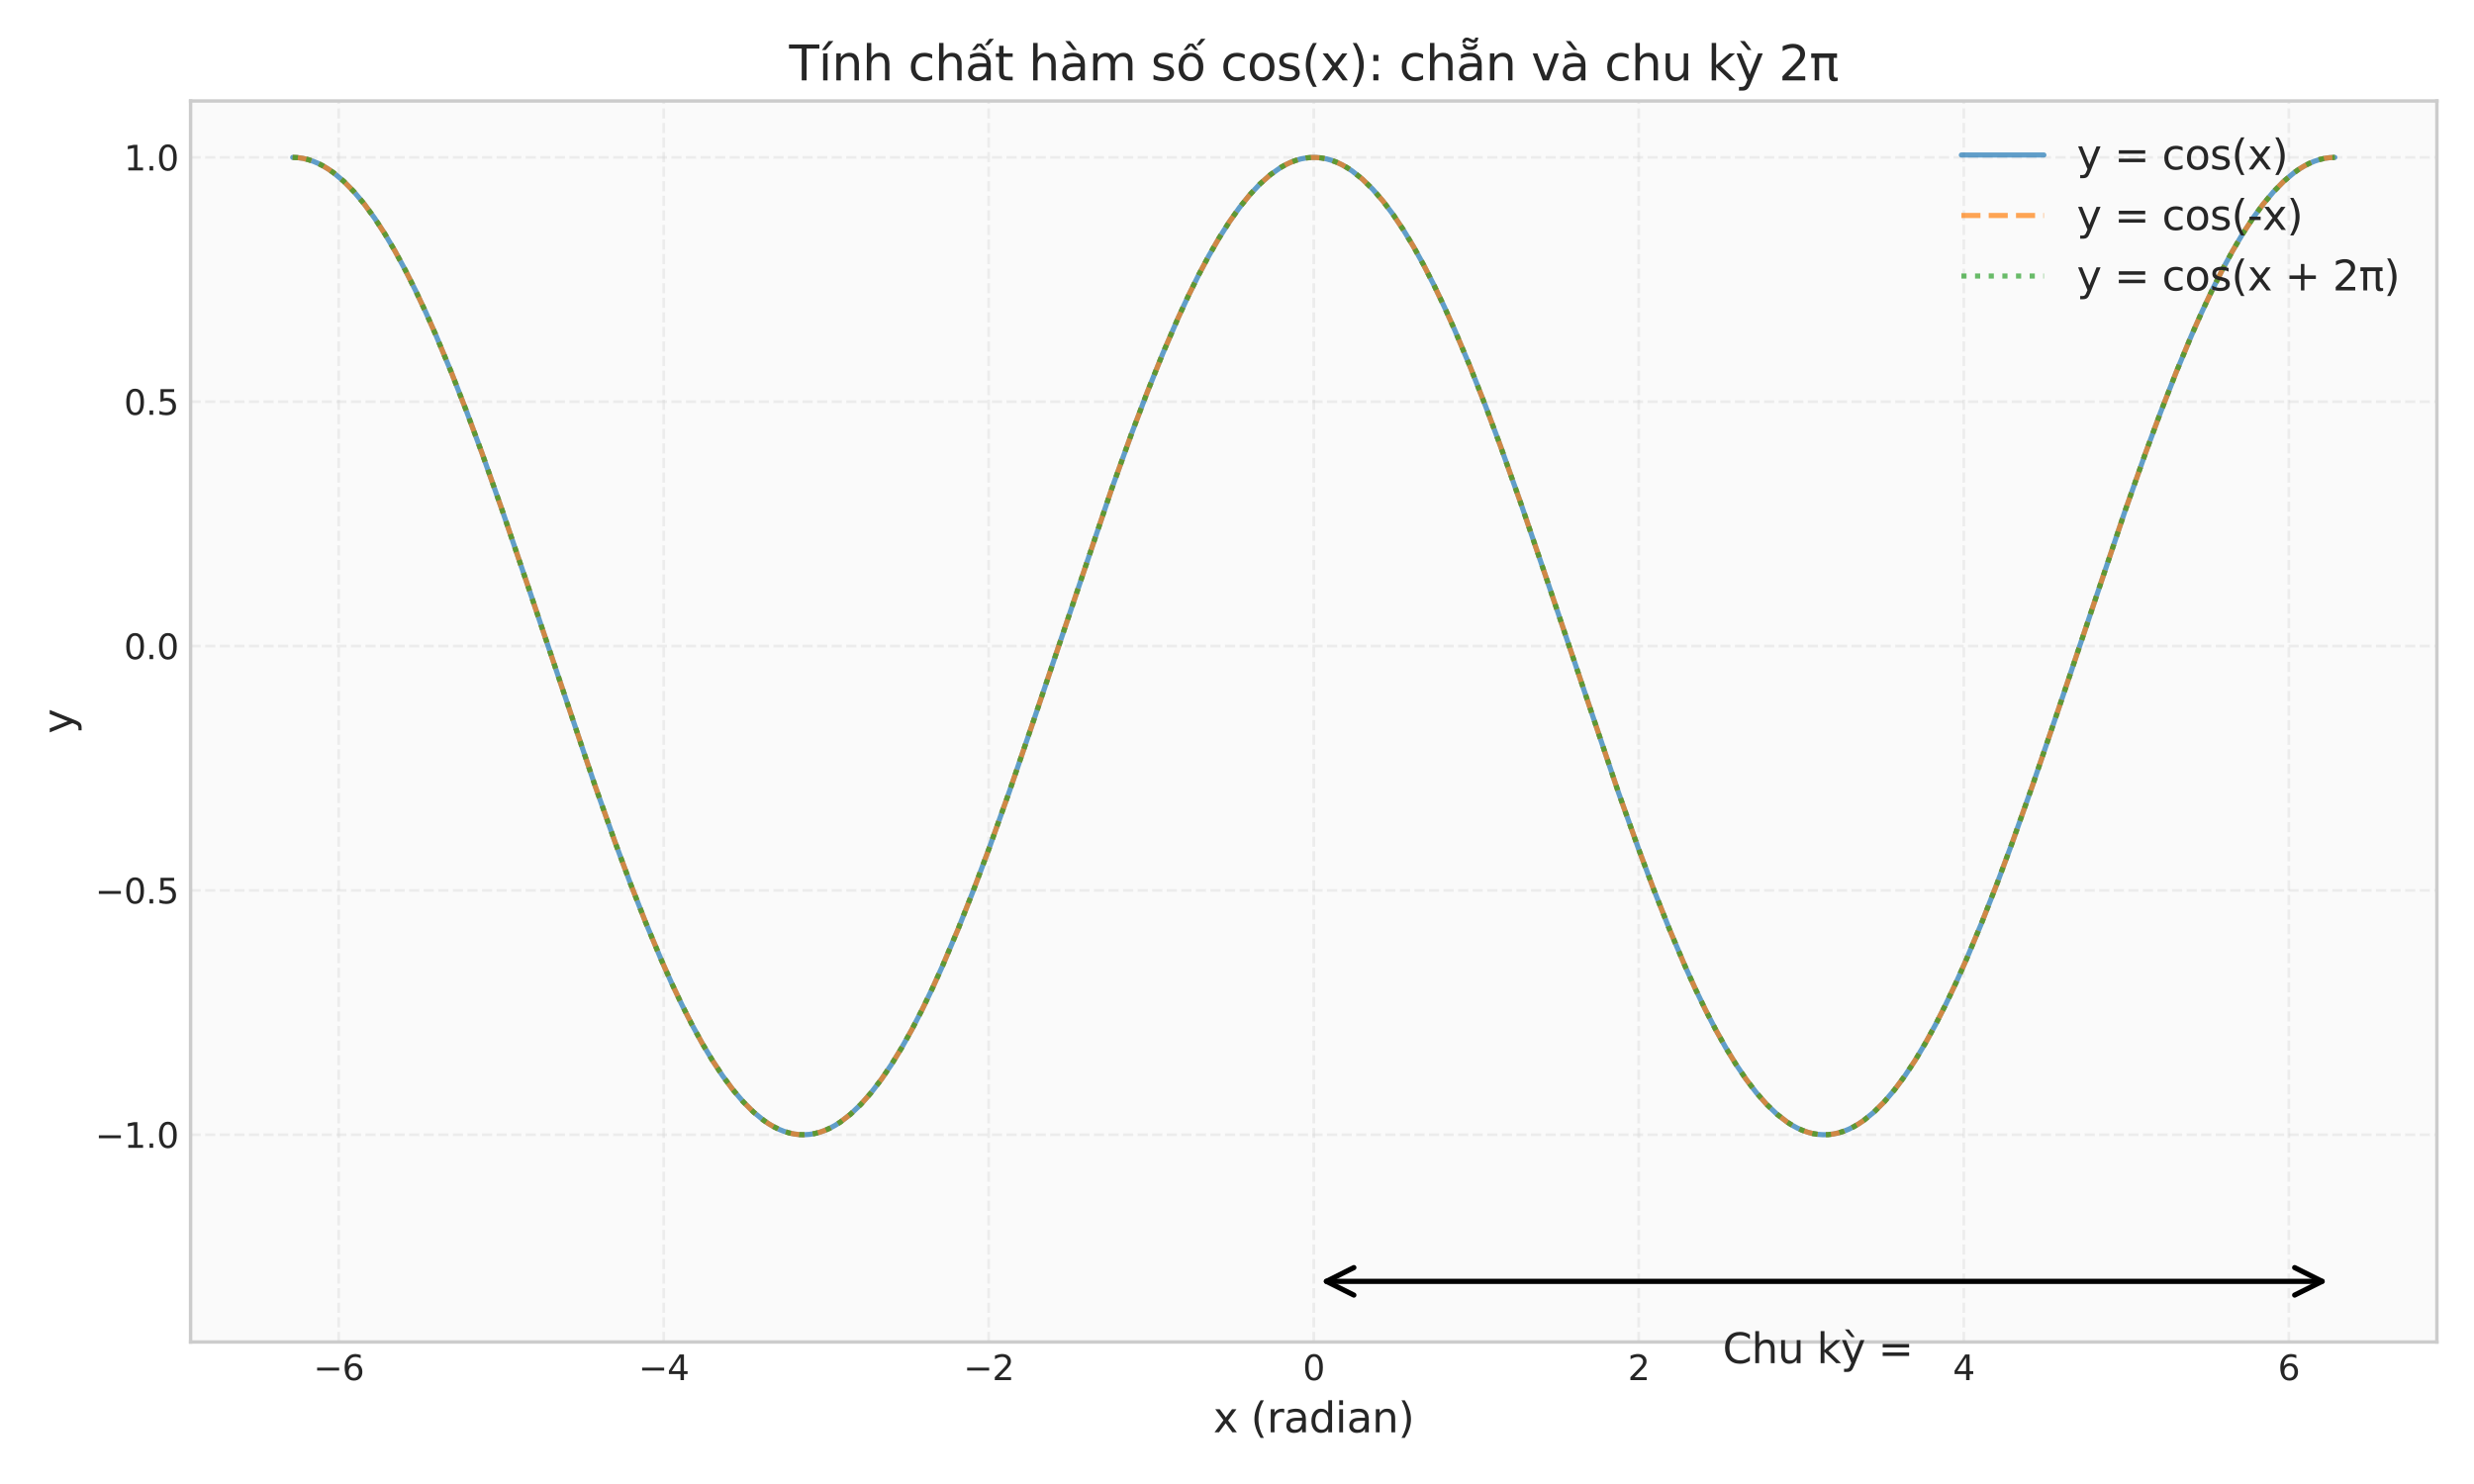 <?xml version="1.0" encoding="utf-8" standalone="no"?>
<!DOCTYPE svg PUBLIC "-//W3C//DTD SVG 1.1//EN"
  "http://www.w3.org/Graphics/SVG/1.1/DTD/svg11.dtd">
<svg xmlns:xlink="http://www.w3.org/1999/xlink" width="720pt" height="432pt" viewBox="0 0 720 432" xmlns="http://www.w3.org/2000/svg" version="1.1">
 <defs>
  <style type="text/css">*{stroke-linejoin: round; stroke-linecap: butt}</style>
 </defs>
 <g id="figure_1">
  <g id="patch_1">
   <path d="M 0 432 
L 720 432 
L 720 0 
L 0 0 
z
" style="fill: #ffffff"/>
  </g>
  <g id="axes_1">
   <g id="patch_2">
    <path d="M 55.47 390.66 
L 709.2 390.66 
L 709.2 29.4 
L 55.47 29.4 
z
" style="fill: #fafafa"/>
   </g>
   <g id="matplotlib.axis_1">
    <g id="xtick_1">
     <g id="line2d_1">
      <path d="M 98.578 390.66 
L 98.578 29.4 
" clip-path="url(#pd3d3c8c5eb)" style="fill: none; stroke-dasharray: 2.96,1.28; stroke-dashoffset: 0; stroke: #cccccc; stroke-opacity: 0.3; stroke-width: 0.8"/>
     </g>
     <g id="line2d_2"/>
     <g id="text_1">
      <!-- −6 -->
      <g style="fill: #262626" transform="translate(91.207 401.758) scale(0.1 -0.1)">
       <defs>
        <path id="DejaVuSans-2212" d="M 678 2272 
L 4684 2272 
L 4684 1741 
L 678 1741 
L 678 2272 
z
" transform="scale(0.016)"/>
        <path id="DejaVuSans-36" d="M 2113 2584 
Q 1688 2584 1439 2293 
Q 1191 2003 1191 1497 
Q 1191 994 1439 701 
Q 1688 409 2113 409 
Q 2538 409 2786 701 
Q 3034 994 3034 1497 
Q 3034 2003 2786 2293 
Q 2538 2584 2113 2584 
z
M 3366 4563 
L 3366 3988 
Q 3128 4100 2886 4159 
Q 2644 4219 2406 4219 
Q 1781 4219 1451 3797 
Q 1122 3375 1075 2522 
Q 1259 2794 1537 2939 
Q 1816 3084 2150 3084 
Q 2853 3084 3261 2657 
Q 3669 2231 3669 1497 
Q 3669 778 3244 343 
Q 2819 -91 2113 -91 
Q 1303 -91 875 529 
Q 447 1150 447 2328 
Q 447 3434 972 4092 
Q 1497 4750 2381 4750 
Q 2619 4750 2861 4703 
Q 3103 4656 3366 4563 
z
" transform="scale(0.016)"/>
       </defs>
       <use xlink:href="#DejaVuSans-2212"/>
       <use xlink:href="#DejaVuSans-36" transform="translate(83.789 0)"/>
      </g>
     </g>
    </g>
    <g id="xtick_2">
     <g id="line2d_3">
      <path d="M 193.163 390.66 
L 193.163 29.4 
" clip-path="url(#pd3d3c8c5eb)" style="fill: none; stroke-dasharray: 2.96,1.28; stroke-dashoffset: 0; stroke: #cccccc; stroke-opacity: 0.3; stroke-width: 0.8"/>
     </g>
     <g id="line2d_4"/>
     <g id="text_2">
      <!-- −4 -->
      <g style="fill: #262626" transform="translate(185.792 401.758) scale(0.1 -0.1)">
       <defs>
        <path id="DejaVuSans-34" d="M 2419 4116 
L 825 1625 
L 2419 1625 
L 2419 4116 
z
M 2253 4666 
L 3047 4666 
L 3047 1625 
L 3713 1625 
L 3713 1100 
L 3047 1100 
L 3047 0 
L 2419 0 
L 2419 1100 
L 313 1100 
L 313 1709 
L 2253 4666 
z
" transform="scale(0.016)"/>
       </defs>
       <use xlink:href="#DejaVuSans-2212"/>
       <use xlink:href="#DejaVuSans-34" transform="translate(83.789 0)"/>
      </g>
     </g>
    </g>
    <g id="xtick_3">
     <g id="line2d_5">
      <path d="M 287.749 390.66 
L 287.749 29.4 
" clip-path="url(#pd3d3c8c5eb)" style="fill: none; stroke-dasharray: 2.96,1.28; stroke-dashoffset: 0; stroke: #cccccc; stroke-opacity: 0.3; stroke-width: 0.8"/>
     </g>
     <g id="line2d_6"/>
     <g id="text_3">
      <!-- −2 -->
      <g style="fill: #262626" transform="translate(280.378 401.758) scale(0.1 -0.1)">
       <defs>
        <path id="DejaVuSans-32" d="M 1228 531 
L 3431 531 
L 3431 0 
L 469 0 
L 469 531 
Q 828 903 1448 1529 
Q 2069 2156 2228 2338 
Q 2531 2678 2651 2914 
Q 2772 3150 2772 3378 
Q 2772 3750 2511 3984 
Q 2250 4219 1831 4219 
Q 1534 4219 1204 4116 
Q 875 4013 500 3803 
L 500 4441 
Q 881 4594 1212 4672 
Q 1544 4750 1819 4750 
Q 2544 4750 2975 4387 
Q 3406 4025 3406 3419 
Q 3406 3131 3298 2873 
Q 3191 2616 2906 2266 
Q 2828 2175 2409 1742 
Q 1991 1309 1228 531 
z
" transform="scale(0.016)"/>
       </defs>
       <use xlink:href="#DejaVuSans-2212"/>
       <use xlink:href="#DejaVuSans-32" transform="translate(83.789 0)"/>
      </g>
     </g>
    </g>
    <g id="xtick_4">
     <g id="line2d_7">
      <path d="M 382.335 390.66 
L 382.335 29.4 
" clip-path="url(#pd3d3c8c5eb)" style="fill: none; stroke-dasharray: 2.96,1.28; stroke-dashoffset: 0; stroke: #cccccc; stroke-opacity: 0.3; stroke-width: 0.8"/>
     </g>
     <g id="line2d_8"/>
     <g id="text_4">
      <!-- 0 -->
      <g style="fill: #262626" transform="translate(379.154 401.758) scale(0.1 -0.1)">
       <defs>
        <path id="DejaVuSans-30" d="M 2034 4250 
Q 1547 4250 1301 3770 
Q 1056 3291 1056 2328 
Q 1056 1369 1301 889 
Q 1547 409 2034 409 
Q 2525 409 2770 889 
Q 3016 1369 3016 2328 
Q 3016 3291 2770 3770 
Q 2525 4250 2034 4250 
z
M 2034 4750 
Q 2819 4750 3233 4129 
Q 3647 3509 3647 2328 
Q 3647 1150 3233 529 
Q 2819 -91 2034 -91 
Q 1250 -91 836 529 
Q 422 1150 422 2328 
Q 422 3509 836 4129 
Q 1250 4750 2034 4750 
z
" transform="scale(0.016)"/>
       </defs>
       <use xlink:href="#DejaVuSans-30"/>
      </g>
     </g>
    </g>
    <g id="xtick_5">
     <g id="line2d_9">
      <path d="M 476.921 390.66 
L 476.921 29.4 
" clip-path="url(#pd3d3c8c5eb)" style="fill: none; stroke-dasharray: 2.96,1.28; stroke-dashoffset: 0; stroke: #cccccc; stroke-opacity: 0.3; stroke-width: 0.8"/>
     </g>
     <g id="line2d_10"/>
     <g id="text_5">
      <!-- 2 -->
      <g style="fill: #262626" transform="translate(473.74 401.758) scale(0.1 -0.1)">
       <use xlink:href="#DejaVuSans-32"/>
      </g>
     </g>
    </g>
    <g id="xtick_6">
     <g id="line2d_11">
      <path d="M 571.507 390.66 
L 571.507 29.4 
" clip-path="url(#pd3d3c8c5eb)" style="fill: none; stroke-dasharray: 2.96,1.28; stroke-dashoffset: 0; stroke: #cccccc; stroke-opacity: 0.3; stroke-width: 0.8"/>
     </g>
     <g id="line2d_12"/>
     <g id="text_6">
      <!-- 4 -->
      <g style="fill: #262626" transform="translate(568.325 401.758) scale(0.1 -0.1)">
       <use xlink:href="#DejaVuSans-34"/>
      </g>
     </g>
    </g>
    <g id="xtick_7">
     <g id="line2d_13">
      <path d="M 666.092 390.66 
L 666.092 29.4 
" clip-path="url(#pd3d3c8c5eb)" style="fill: none; stroke-dasharray: 2.96,1.28; stroke-dashoffset: 0; stroke: #cccccc; stroke-opacity: 0.3; stroke-width: 0.8"/>
     </g>
     <g id="line2d_14"/>
     <g id="text_7">
      <!-- 6 -->
      <g style="fill: #262626" transform="translate(662.911 401.758) scale(0.1 -0.1)">
       <use xlink:href="#DejaVuSans-36"/>
      </g>
     </g>
    </g>
    <g id="text_8">
     <!-- x (radian) -->
     <g style="fill: #262626" transform="translate(353.096 416.956) scale(0.12 -0.12)">
      <defs>
       <path id="DejaVuSans-78" d="M 3513 3500 
L 2247 1797 
L 3578 0 
L 2900 0 
L 1881 1375 
L 863 0 
L 184 0 
L 1544 1831 
L 300 3500 
L 978 3500 
L 1906 2253 
L 2834 3500 
L 3513 3500 
z
" transform="scale(0.016)"/>
       <path id="DejaVuSans-20" transform="scale(0.016)"/>
       <path id="DejaVuSans-28" d="M 1984 4856 
Q 1566 4138 1362 3434 
Q 1159 2731 1159 2009 
Q 1159 1288 1364 580 
Q 1569 -128 1984 -844 
L 1484 -844 
Q 1016 -109 783 600 
Q 550 1309 550 2009 
Q 550 2706 781 3412 
Q 1013 4119 1484 4856 
L 1984 4856 
z
" transform="scale(0.016)"/>
       <path id="DejaVuSans-72" d="M 2631 2963 
Q 2534 3019 2420 3045 
Q 2306 3072 2169 3072 
Q 1681 3072 1420 2755 
Q 1159 2438 1159 1844 
L 1159 0 
L 581 0 
L 581 3500 
L 1159 3500 
L 1159 2956 
Q 1341 3275 1631 3429 
Q 1922 3584 2338 3584 
Q 2397 3584 2469 3576 
Q 2541 3569 2628 3553 
L 2631 2963 
z
" transform="scale(0.016)"/>
       <path id="DejaVuSans-61" d="M 2194 1759 
Q 1497 1759 1228 1600 
Q 959 1441 959 1056 
Q 959 750 1161 570 
Q 1363 391 1709 391 
Q 2188 391 2477 730 
Q 2766 1069 2766 1631 
L 2766 1759 
L 2194 1759 
z
M 3341 1997 
L 3341 0 
L 2766 0 
L 2766 531 
Q 2569 213 2275 61 
Q 1981 -91 1556 -91 
Q 1019 -91 701 211 
Q 384 513 384 1019 
Q 384 1609 779 1909 
Q 1175 2209 1959 2209 
L 2766 2209 
L 2766 2266 
Q 2766 2663 2505 2880 
Q 2244 3097 1772 3097 
Q 1472 3097 1187 3025 
Q 903 2953 641 2809 
L 641 3341 
Q 956 3463 1253 3523 
Q 1550 3584 1831 3584 
Q 2591 3584 2966 3190 
Q 3341 2797 3341 1997 
z
" transform="scale(0.016)"/>
       <path id="DejaVuSans-64" d="M 2906 2969 
L 2906 4863 
L 3481 4863 
L 3481 0 
L 2906 0 
L 2906 525 
Q 2725 213 2448 61 
Q 2172 -91 1784 -91 
Q 1150 -91 751 415 
Q 353 922 353 1747 
Q 353 2572 751 3078 
Q 1150 3584 1784 3584 
Q 2172 3584 2448 3432 
Q 2725 3281 2906 2969 
z
M 947 1747 
Q 947 1113 1208 752 
Q 1469 391 1925 391 
Q 2381 391 2643 752 
Q 2906 1113 2906 1747 
Q 2906 2381 2643 2742 
Q 2381 3103 1925 3103 
Q 1469 3103 1208 2742 
Q 947 2381 947 1747 
z
" transform="scale(0.016)"/>
       <path id="DejaVuSans-69" d="M 603 3500 
L 1178 3500 
L 1178 0 
L 603 0 
L 603 3500 
z
M 603 4863 
L 1178 4863 
L 1178 4134 
L 603 4134 
L 603 4863 
z
" transform="scale(0.016)"/>
       <path id="DejaVuSans-6e" d="M 3513 2113 
L 3513 0 
L 2938 0 
L 2938 2094 
Q 2938 2591 2744 2837 
Q 2550 3084 2163 3084 
Q 1697 3084 1428 2787 
Q 1159 2491 1159 1978 
L 1159 0 
L 581 0 
L 581 3500 
L 1159 3500 
L 1159 2956 
Q 1366 3272 1645 3428 
Q 1925 3584 2291 3584 
Q 2894 3584 3203 3211 
Q 3513 2838 3513 2113 
z
" transform="scale(0.016)"/>
       <path id="DejaVuSans-29" d="M 513 4856 
L 1013 4856 
Q 1481 4119 1714 3412 
Q 1947 2706 1947 2009 
Q 1947 1309 1714 600 
Q 1481 -109 1013 -844 
L 513 -844 
Q 928 -128 1133 580 
Q 1338 1288 1338 2009 
Q 1338 2731 1133 3434 
Q 928 4138 513 4856 
z
" transform="scale(0.016)"/>
      </defs>
      <use xlink:href="#DejaVuSans-78"/>
      <use xlink:href="#DejaVuSans-20" transform="translate(59.18 0)"/>
      <use xlink:href="#DejaVuSans-28" transform="translate(90.967 0)"/>
      <use xlink:href="#DejaVuSans-72" transform="translate(129.98 0)"/>
      <use xlink:href="#DejaVuSans-61" transform="translate(171.094 0)"/>
      <use xlink:href="#DejaVuSans-64" transform="translate(232.373 0)"/>
      <use xlink:href="#DejaVuSans-69" transform="translate(295.85 0)"/>
      <use xlink:href="#DejaVuSans-61" transform="translate(323.633 0)"/>
      <use xlink:href="#DejaVuSans-6e" transform="translate(384.912 0)"/>
      <use xlink:href="#DejaVuSans-29" transform="translate(448.291 0)"/>
     </g>
    </g>
   </g>
   <g id="matplotlib.axis_2">
    <g id="ytick_1">
     <g id="line2d_15">
      <path d="M 55.47 330.331 
L 709.2 330.331 
" clip-path="url(#pd3d3c8c5eb)" style="fill: none; stroke-dasharray: 2.96,1.28; stroke-dashoffset: 0; stroke: #cccccc; stroke-opacity: 0.3; stroke-width: 0.8"/>
     </g>
     <g id="line2d_16"/>
     <g id="text_9">
      <!-- −1.0 -->
      <g style="fill: #262626" transform="translate(27.687 334.13) scale(0.1 -0.1)">
       <defs>
        <path id="DejaVuSans-31" d="M 794 531 
L 1825 531 
L 1825 4091 
L 703 3866 
L 703 4441 
L 1819 4666 
L 2450 4666 
L 2450 531 
L 3481 531 
L 3481 0 
L 794 0 
L 794 531 
z
" transform="scale(0.016)"/>
        <path id="DejaVuSans-2e" d="M 684 794 
L 1344 794 
L 1344 0 
L 684 0 
L 684 794 
z
" transform="scale(0.016)"/>
       </defs>
       <use xlink:href="#DejaVuSans-2212"/>
       <use xlink:href="#DejaVuSans-31" transform="translate(83.789 0)"/>
       <use xlink:href="#DejaVuSans-2e" transform="translate(147.412 0)"/>
       <use xlink:href="#DejaVuSans-30" transform="translate(179.199 0)"/>
      </g>
     </g>
    </g>
    <g id="ytick_2">
     <g id="line2d_17">
      <path d="M 55.47 259.203 
L 709.2 259.203 
" clip-path="url(#pd3d3c8c5eb)" style="fill: none; stroke-dasharray: 2.96,1.28; stroke-dashoffset: 0; stroke: #cccccc; stroke-opacity: 0.3; stroke-width: 0.8"/>
     </g>
     <g id="line2d_18"/>
     <g id="text_10">
      <!-- −0.5 -->
      <g style="fill: #262626" transform="translate(27.687 263.003) scale(0.1 -0.1)">
       <defs>
        <path id="DejaVuSans-35" d="M 691 4666 
L 3169 4666 
L 3169 4134 
L 1269 4134 
L 1269 2991 
Q 1406 3038 1543 3061 
Q 1681 3084 1819 3084 
Q 2600 3084 3056 2656 
Q 3513 2228 3513 1497 
Q 3513 744 3044 326 
Q 2575 -91 1722 -91 
Q 1428 -91 1123 -41 
Q 819 9 494 109 
L 494 744 
Q 775 591 1075 516 
Q 1375 441 1709 441 
Q 2250 441 2565 725 
Q 2881 1009 2881 1497 
Q 2881 1984 2565 2268 
Q 2250 2553 1709 2553 
Q 1456 2553 1204 2497 
Q 953 2441 691 2322 
L 691 4666 
z
" transform="scale(0.016)"/>
       </defs>
       <use xlink:href="#DejaVuSans-2212"/>
       <use xlink:href="#DejaVuSans-30" transform="translate(83.789 0)"/>
       <use xlink:href="#DejaVuSans-2e" transform="translate(147.412 0)"/>
       <use xlink:href="#DejaVuSans-35" transform="translate(179.199 0)"/>
      </g>
     </g>
    </g>
    <g id="ytick_3">
     <g id="line2d_19">
      <path d="M 55.47 188.076 
L 709.2 188.076 
" clip-path="url(#pd3d3c8c5eb)" style="fill: none; stroke-dasharray: 2.96,1.28; stroke-dashoffset: 0; stroke: #cccccc; stroke-opacity: 0.3; stroke-width: 0.8"/>
     </g>
     <g id="line2d_20"/>
     <g id="text_11">
      <!-- 0.0 -->
      <g style="fill: #262626" transform="translate(36.067 191.875) scale(0.1 -0.1)">
       <use xlink:href="#DejaVuSans-30"/>
       <use xlink:href="#DejaVuSans-2e" transform="translate(63.623 0)"/>
       <use xlink:href="#DejaVuSans-30" transform="translate(95.41 0)"/>
      </g>
     </g>
    </g>
    <g id="ytick_4">
     <g id="line2d_21">
      <path d="M 55.47 116.948 
L 709.2 116.948 
" clip-path="url(#pd3d3c8c5eb)" style="fill: none; stroke-dasharray: 2.96,1.28; stroke-dashoffset: 0; stroke: #cccccc; stroke-opacity: 0.3; stroke-width: 0.8"/>
     </g>
     <g id="line2d_22"/>
     <g id="text_12">
      <!-- 0.5 -->
      <g style="fill: #262626" transform="translate(36.067 120.748) scale(0.1 -0.1)">
       <use xlink:href="#DejaVuSans-30"/>
       <use xlink:href="#DejaVuSans-2e" transform="translate(63.623 0)"/>
       <use xlink:href="#DejaVuSans-35" transform="translate(95.41 0)"/>
      </g>
     </g>
    </g>
    <g id="ytick_5">
     <g id="line2d_23">
      <path d="M 55.47 45.821 
L 709.2 45.821 
" clip-path="url(#pd3d3c8c5eb)" style="fill: none; stroke-dasharray: 2.96,1.28; stroke-dashoffset: 0; stroke: #cccccc; stroke-opacity: 0.3; stroke-width: 0.8"/>
     </g>
     <g id="line2d_24"/>
     <g id="text_13">
      <!-- 1.0 -->
      <g style="fill: #262626" transform="translate(36.067 49.62) scale(0.1 -0.1)">
       <use xlink:href="#DejaVuSans-31"/>
       <use xlink:href="#DejaVuSans-2e" transform="translate(63.623 0)"/>
       <use xlink:href="#DejaVuSans-30" transform="translate(95.41 0)"/>
      </g>
     </g>
    </g>
    <g id="text_14">
     <!-- y -->
     <g style="fill: #262626" transform="translate(21.192 213.581) rotate(-90) scale(0.12 -0.12)">
      <defs>
       <path id="DejaVuSans-79" d="M 2059 -325 
Q 1816 -950 1584 -1140 
Q 1353 -1331 966 -1331 
L 506 -1331 
L 506 -850 
L 844 -850 
Q 1081 -850 1212 -737 
Q 1344 -625 1503 -206 
L 1606 56 
L 191 3500 
L 800 3500 
L 1894 763 
L 2988 3500 
L 3597 3500 
L 2059 -325 
z
" transform="scale(0.016)"/>
      </defs>
      <use xlink:href="#DejaVuSans-79"/>
     </g>
    </g>
   </g>
   <g id="patch_3">
    <path d="M 386.012 373.007 
Q 530.908 373.007 675.804 373.007 
" clip-path="url(#pd3d3c8c5eb)" style="fill: none; stroke: #000000; stroke-width: 1.5; stroke-linecap: round"/>
    <path d="M 394.012 377.007 
L 386.012 373.007 
L 394.012 369.007 
" clip-path="url(#pd3d3c8c5eb)" style="fill: none; stroke: #000000; stroke-width: 1.5; stroke-linecap: round"/>
    <path d="M 667.804 369.007 
L 675.804 373.007 
L 667.804 377.007 
" clip-path="url(#pd3d3c8c5eb)" style="fill: none; stroke: #000000; stroke-width: 1.5; stroke-linecap: round"/>
   </g>
   <g id="line2d_25">
    <path d="M 85.185 45.821 
L 86.674 45.891 
L 88.164 46.103 
L 89.653 46.455 
L 91.143 46.948 
L 92.632 47.581 
L 94.122 48.353 
L 95.611 49.264 
L 97.101 50.312 
L 100.08 52.818 
L 103.059 55.86 
L 106.038 59.427 
L 109.017 63.503 
L 111.996 68.074 
L 114.974 73.121 
L 117.953 78.624 
L 120.932 84.561 
L 123.911 90.908 
L 126.89 97.641 
L 131.359 108.404 
L 135.827 119.878 
L 140.296 131.96 
L 146.253 148.829 
L 153.701 170.758 
L 173.064 228.398 
L 179.022 245.219 
L 183.49 257.255 
L 187.959 268.673 
L 192.427 279.373 
L 195.406 286.059 
L 198.385 292.356 
L 201.364 298.24 
L 204.343 303.687 
L 207.322 308.675 
L 210.301 313.185 
L 213.28 317.199 
L 216.259 320.701 
L 219.238 323.677 
L 222.217 326.114 
L 223.706 327.128 
L 225.196 328.005 
L 226.685 328.742 
L 228.174 329.34 
L 229.664 329.798 
L 231.153 330.115 
L 232.643 330.291 
L 234.132 330.327 
L 235.622 330.221 
L 237.111 329.974 
L 238.601 329.586 
L 240.09 329.058 
L 241.58 328.391 
L 243.069 327.584 
L 244.559 326.639 
L 247.538 324.337 
L 250.517 321.495 
L 253.496 318.123 
L 256.474 314.236 
L 259.453 309.849 
L 262.432 304.978 
L 265.411 299.644 
L 268.39 293.867 
L 271.369 287.671 
L 274.348 281.079 
L 278.817 270.509 
L 283.285 259.203 
L 287.753 247.263 
L 293.711 230.541 
L 301.159 208.724 
L 323.501 142.416 
L 329.459 125.85 
L 333.927 114.059 
L 338.396 102.928 
L 342.864 92.556 
L 345.843 86.11 
L 348.822 80.068 
L 351.801 74.455 
L 354.78 69.292 
L 357.759 64.6 
L 360.738 60.399 
L 363.717 56.703 
L 366.696 53.529 
L 369.674 50.888 
L 372.653 48.791 
L 374.143 47.95 
L 375.632 47.247 
L 377.122 46.684 
L 378.611 46.262 
L 380.101 45.98 
L 381.59 45.839 
L 383.08 45.839 
L 384.569 45.98 
L 386.059 46.262 
L 387.548 46.684 
L 389.038 47.247 
L 390.527 47.95 
L 392.017 48.791 
L 393.506 49.771 
L 396.485 52.141 
L 399.464 55.05 
L 402.443 58.487 
L 405.422 62.437 
L 408.401 66.886 
L 411.38 71.816 
L 414.359 77.207 
L 417.338 83.037 
L 420.317 89.284 
L 423.296 95.923 
L 427.764 106.558 
L 432.232 117.921 
L 436.701 129.909 
L 442.659 146.681 
L 450.106 168.537 
L 470.959 230.541 
L 476.917 247.263 
L 481.385 259.203 
L 485.853 270.509 
L 490.322 281.079 
L 493.301 287.671 
L 496.28 293.867 
L 499.259 299.644 
L 502.238 304.978 
L 505.217 309.849 
L 508.196 314.236 
L 511.174 318.123 
L 514.153 321.495 
L 517.132 324.337 
L 520.111 326.639 
L 521.601 327.584 
L 523.09 328.391 
L 524.58 329.058 
L 526.069 329.586 
L 527.559 329.974 
L 529.048 330.221 
L 530.538 330.327 
L 532.027 330.291 
L 533.517 330.115 
L 535.006 329.798 
L 536.496 329.34 
L 537.985 328.742 
L 539.474 328.005 
L 540.964 327.128 
L 542.453 326.114 
L 545.432 323.677 
L 548.411 320.701 
L 551.39 317.199 
L 554.369 313.185 
L 557.348 308.675 
L 560.327 303.687 
L 563.306 298.24 
L 566.285 292.356 
L 569.264 286.059 
L 572.243 279.373 
L 576.711 268.673 
L 581.18 257.255 
L 585.648 245.219 
L 591.606 228.398 
L 599.053 206.505 
L 618.417 148.829 
L 624.374 131.96 
L 628.843 119.878 
L 633.311 108.404 
L 637.78 97.641 
L 640.759 90.908 
L 643.738 84.561 
L 646.717 78.624 
L 649.696 73.121 
L 652.674 68.074 
L 655.653 63.503 
L 658.632 59.427 
L 661.611 55.86 
L 664.59 52.818 
L 667.569 50.312 
L 669.059 49.264 
L 670.548 48.353 
L 672.038 47.581 
L 673.527 46.948 
L 675.017 46.455 
L 676.506 46.103 
L 677.996 45.891 
L 679.485 45.821 
L 679.485 45.821 
" clip-path="url(#pd3d3c8c5eb)" style="fill: none; stroke: #1f77b4; stroke-opacity: 0.7; stroke-width: 1.5; stroke-linecap: round"/>
   </g>
   <g id="line2d_26">
    <path d="M 85.185 45.821 
L 86.674 45.891 
L 88.164 46.103 
L 89.653 46.455 
L 91.143 46.948 
L 92.632 47.581 
L 94.122 48.353 
L 95.611 49.264 
L 97.101 50.312 
L 100.08 52.818 
L 103.059 55.86 
L 106.038 59.427 
L 109.017 63.503 
L 111.996 68.074 
L 114.974 73.121 
L 117.953 78.624 
L 120.932 84.561 
L 123.911 90.908 
L 126.89 97.641 
L 131.359 108.404 
L 135.827 119.878 
L 140.296 131.96 
L 146.253 148.829 
L 153.701 170.758 
L 173.064 228.398 
L 179.022 245.219 
L 183.49 257.255 
L 187.959 268.673 
L 192.427 279.373 
L 195.406 286.059 
L 198.385 292.356 
L 201.364 298.24 
L 204.343 303.687 
L 207.322 308.675 
L 210.301 313.185 
L 213.28 317.199 
L 216.259 320.701 
L 219.238 323.677 
L 222.217 326.114 
L 223.706 327.128 
L 225.196 328.005 
L 226.685 328.742 
L 228.174 329.34 
L 229.664 329.798 
L 231.153 330.115 
L 232.643 330.291 
L 234.132 330.327 
L 235.622 330.221 
L 237.111 329.974 
L 238.601 329.586 
L 240.09 329.058 
L 241.58 328.391 
L 243.069 327.584 
L 244.559 326.639 
L 247.538 324.337 
L 250.517 321.495 
L 253.496 318.123 
L 256.474 314.236 
L 259.453 309.849 
L 262.432 304.978 
L 265.411 299.644 
L 268.39 293.867 
L 271.369 287.671 
L 274.348 281.079 
L 278.817 270.509 
L 283.285 259.203 
L 287.753 247.263 
L 293.711 230.541 
L 301.159 208.724 
L 323.501 142.416 
L 329.459 125.85 
L 333.927 114.059 
L 338.396 102.928 
L 342.864 92.556 
L 345.843 86.11 
L 348.822 80.068 
L 351.801 74.455 
L 354.78 69.292 
L 357.759 64.6 
L 360.738 60.399 
L 363.717 56.703 
L 366.696 53.529 
L 369.674 50.888 
L 372.653 48.791 
L 374.143 47.95 
L 375.632 47.247 
L 377.122 46.684 
L 378.611 46.262 
L 380.101 45.98 
L 381.59 45.839 
L 383.08 45.839 
L 384.569 45.98 
L 386.059 46.262 
L 387.548 46.684 
L 389.038 47.247 
L 390.527 47.95 
L 392.017 48.791 
L 393.506 49.771 
L 396.485 52.141 
L 399.464 55.05 
L 402.443 58.487 
L 405.422 62.437 
L 408.401 66.886 
L 411.38 71.816 
L 414.359 77.207 
L 417.338 83.037 
L 420.317 89.284 
L 423.296 95.923 
L 427.764 106.558 
L 432.232 117.921 
L 436.701 129.909 
L 442.659 146.681 
L 450.106 168.537 
L 470.959 230.541 
L 476.917 247.263 
L 481.385 259.203 
L 485.853 270.509 
L 490.322 281.079 
L 493.301 287.671 
L 496.28 293.867 
L 499.259 299.644 
L 502.238 304.978 
L 505.217 309.849 
L 508.196 314.236 
L 511.174 318.123 
L 514.153 321.495 
L 517.132 324.337 
L 520.111 326.639 
L 521.601 327.584 
L 523.09 328.391 
L 524.58 329.058 
L 526.069 329.586 
L 527.559 329.974 
L 529.048 330.221 
L 530.538 330.327 
L 532.027 330.291 
L 533.517 330.115 
L 535.006 329.798 
L 536.496 329.34 
L 537.985 328.742 
L 539.474 328.005 
L 540.964 327.128 
L 542.453 326.114 
L 545.432 323.677 
L 548.411 320.701 
L 551.39 317.199 
L 554.369 313.185 
L 557.348 308.675 
L 560.327 303.687 
L 563.306 298.24 
L 566.285 292.356 
L 569.264 286.059 
L 572.243 279.373 
L 576.711 268.673 
L 581.18 257.255 
L 585.648 245.219 
L 591.606 228.398 
L 599.053 206.505 
L 618.417 148.829 
L 624.374 131.96 
L 628.843 119.878 
L 633.311 108.404 
L 637.78 97.641 
L 640.759 90.908 
L 643.738 84.561 
L 646.717 78.624 
L 649.696 73.121 
L 652.674 68.074 
L 655.653 63.503 
L 658.632 59.427 
L 661.611 55.86 
L 664.59 52.818 
L 667.569 50.312 
L 669.059 49.264 
L 670.548 48.353 
L 672.038 47.581 
L 673.527 46.948 
L 675.017 46.455 
L 676.506 46.103 
L 677.996 45.891 
L 679.485 45.821 
L 679.485 45.821 
" clip-path="url(#pd3d3c8c5eb)" style="fill: none; stroke-dasharray: 5.55,2.4; stroke-dashoffset: 0; stroke: #ff7f0e; stroke-opacity: 0.7; stroke-width: 1.5"/>
   </g>
   <g id="line2d_27">
    <path d="M 85.185 45.821 
L 86.674 45.891 
L 88.164 46.103 
L 89.653 46.455 
L 91.143 46.948 
L 92.632 47.581 
L 94.122 48.353 
L 95.611 49.264 
L 97.101 50.312 
L 100.08 52.818 
L 103.059 55.86 
L 106.038 59.427 
L 109.017 63.503 
L 111.996 68.074 
L 114.974 73.121 
L 117.953 78.624 
L 120.932 84.561 
L 123.911 90.908 
L 126.89 97.641 
L 131.359 108.404 
L 135.827 119.878 
L 140.296 131.96 
L 146.253 148.829 
L 153.701 170.758 
L 173.064 228.398 
L 179.022 245.219 
L 183.49 257.255 
L 187.959 268.673 
L 192.427 279.373 
L 195.406 286.059 
L 198.385 292.356 
L 201.364 298.24 
L 204.343 303.687 
L 207.322 308.675 
L 210.301 313.185 
L 213.28 317.199 
L 216.259 320.701 
L 219.238 323.677 
L 222.217 326.114 
L 223.706 327.128 
L 225.196 328.005 
L 226.685 328.742 
L 228.174 329.34 
L 229.664 329.798 
L 231.153 330.115 
L 232.643 330.291 
L 234.132 330.327 
L 235.622 330.221 
L 237.111 329.974 
L 238.601 329.586 
L 240.09 329.058 
L 241.58 328.391 
L 243.069 327.584 
L 244.559 326.639 
L 247.538 324.337 
L 250.517 321.495 
L 253.496 318.123 
L 256.474 314.236 
L 259.453 309.849 
L 262.432 304.978 
L 265.411 299.644 
L 268.39 293.867 
L 271.369 287.671 
L 274.348 281.079 
L 278.817 270.509 
L 283.285 259.203 
L 287.753 247.263 
L 293.711 230.541 
L 301.159 208.724 
L 323.501 142.416 
L 329.459 125.85 
L 333.927 114.059 
L 338.396 102.928 
L 342.864 92.556 
L 345.843 86.11 
L 348.822 80.068 
L 351.801 74.455 
L 354.78 69.292 
L 357.759 64.6 
L 360.738 60.399 
L 363.717 56.703 
L 366.696 53.529 
L 369.674 50.888 
L 372.653 48.791 
L 374.143 47.95 
L 375.632 47.247 
L 377.122 46.684 
L 378.611 46.262 
L 380.101 45.98 
L 381.59 45.839 
L 383.08 45.839 
L 384.569 45.98 
L 386.059 46.262 
L 387.548 46.684 
L 389.038 47.247 
L 390.527 47.95 
L 392.017 48.791 
L 393.506 49.771 
L 396.485 52.141 
L 399.464 55.05 
L 402.443 58.487 
L 405.422 62.437 
L 408.401 66.886 
L 411.38 71.816 
L 414.359 77.207 
L 417.338 83.037 
L 420.317 89.284 
L 423.296 95.923 
L 427.764 106.558 
L 432.232 117.921 
L 436.701 129.909 
L 442.659 146.681 
L 450.106 168.537 
L 470.959 230.541 
L 476.917 247.263 
L 481.385 259.203 
L 485.853 270.509 
L 490.322 281.079 
L 493.301 287.671 
L 496.28 293.867 
L 499.259 299.644 
L 502.238 304.978 
L 505.217 309.849 
L 508.196 314.236 
L 511.174 318.123 
L 514.153 321.495 
L 517.132 324.337 
L 520.111 326.639 
L 521.601 327.584 
L 523.09 328.391 
L 524.58 329.058 
L 526.069 329.586 
L 527.559 329.974 
L 529.048 330.221 
L 530.538 330.327 
L 532.027 330.291 
L 533.517 330.115 
L 535.006 329.798 
L 536.496 329.34 
L 537.985 328.742 
L 539.474 328.005 
L 540.964 327.128 
L 542.453 326.114 
L 545.432 323.677 
L 548.411 320.701 
L 551.39 317.199 
L 554.369 313.185 
L 557.348 308.675 
L 560.327 303.687 
L 563.306 298.24 
L 566.285 292.356 
L 569.264 286.059 
L 572.243 279.373 
L 576.711 268.673 
L 581.18 257.255 
L 585.648 245.219 
L 591.606 228.398 
L 599.053 206.505 
L 618.417 148.829 
L 624.374 131.96 
L 628.843 119.878 
L 633.311 108.404 
L 637.78 97.641 
L 640.759 90.908 
L 643.738 84.561 
L 646.717 78.624 
L 649.696 73.121 
L 652.674 68.074 
L 655.653 63.503 
L 658.632 59.427 
L 661.611 55.86 
L 664.59 52.818 
L 667.569 50.312 
L 669.059 49.264 
L 670.548 48.353 
L 672.038 47.581 
L 673.527 46.948 
L 675.017 46.455 
L 676.506 46.103 
L 677.996 45.891 
L 679.485 45.821 
L 679.485 45.821 
" clip-path="url(#pd3d3c8c5eb)" style="fill: none; stroke-dasharray: 1.5,2.475; stroke-dashoffset: 0; stroke: #2ca02c; stroke-opacity: 0.7; stroke-width: 1.5"/>
   </g>
   <g id="patch_4">
    <path d="M 55.47 390.66 
L 55.47 29.4 
" style="fill: none; stroke: #cccccc; stroke-linejoin: miter; stroke-linecap: square"/>
   </g>
   <g id="patch_5">
    <path d="M 709.2 390.66 
L 709.2 29.4 
" style="fill: none; stroke: #cccccc; stroke-linejoin: miter; stroke-linecap: square"/>
   </g>
   <g id="patch_6">
    <path d="M 55.47 390.66 
L 709.2 390.66 
" style="fill: none; stroke: #cccccc; stroke-linejoin: miter; stroke-linecap: square"/>
   </g>
   <g id="patch_7">
    <path d="M 55.47 29.4 
L 709.2 29.4 
" style="fill: none; stroke: #cccccc; stroke-linejoin: miter; stroke-linecap: square"/>
   </g>
   <g id="text_15">
    <!-- Chu kỳ =  -->
    <g style="fill: #262626" transform="translate(501.341 396.831) scale(0.12 -0.12)">
     <defs>
      <path id="DejaVuSans-43" d="M 4122 4306 
L 4122 3641 
Q 3803 3938 3442 4084 
Q 3081 4231 2675 4231 
Q 1875 4231 1450 3742 
Q 1025 3253 1025 2328 
Q 1025 1406 1450 917 
Q 1875 428 2675 428 
Q 3081 428 3442 575 
Q 3803 722 4122 1019 
L 4122 359 
Q 3791 134 3420 21 
Q 3050 -91 2638 -91 
Q 1578 -91 968 557 
Q 359 1206 359 2328 
Q 359 3453 968 4101 
Q 1578 4750 2638 4750 
Q 3056 4750 3426 4639 
Q 3797 4528 4122 4306 
z
" transform="scale(0.016)"/>
      <path id="DejaVuSans-68" d="M 3513 2113 
L 3513 0 
L 2938 0 
L 2938 2094 
Q 2938 2591 2744 2837 
Q 2550 3084 2163 3084 
Q 1697 3084 1428 2787 
Q 1159 2491 1159 1978 
L 1159 0 
L 581 0 
L 581 4863 
L 1159 4863 
L 1159 2956 
Q 1366 3272 1645 3428 
Q 1925 3584 2291 3584 
Q 2894 3584 3203 3211 
Q 3513 2838 3513 2113 
z
" transform="scale(0.016)"/>
      <path id="DejaVuSans-75" d="M 544 1381 
L 544 3500 
L 1119 3500 
L 1119 1403 
Q 1119 906 1312 657 
Q 1506 409 1894 409 
Q 2359 409 2629 706 
Q 2900 1003 2900 1516 
L 2900 3500 
L 3475 3500 
L 3475 0 
L 2900 0 
L 2900 538 
Q 2691 219 2414 64 
Q 2138 -91 1772 -91 
Q 1169 -91 856 284 
Q 544 659 544 1381 
z
M 1991 3584 
L 1991 3584 
z
" transform="scale(0.016)"/>
      <path id="DejaVuSans-6b" d="M 581 4863 
L 1159 4863 
L 1159 1991 
L 2875 3500 
L 3609 3500 
L 1753 1863 
L 3688 0 
L 2938 0 
L 1159 1709 
L 1159 0 
L 581 0 
L 581 4863 
z
" transform="scale(0.016)"/>
      <path id="DejaVuSans-1ef3" d="M 2059 -325 
Q 1816 -950 1584 -1140 
Q 1353 -1331 966 -1331 
L 506 -1331 
L 506 -850 
L 844 -850 
Q 1081 -850 1212 -737 
Q 1344 -625 1503 -206 
L 1606 56 
L 191 3500 
L 800 3500 
L 1894 763 
L 2988 3500 
L 3597 3500 
L 2059 -325 
z
M 1251 5119 
L 2132 3950 
L 1654 3950 
L 635 5119 
L 1251 5119 
z
" transform="scale(0.016)"/>
      <path id="DejaVuSans-3d" d="M 678 2906 
L 4684 2906 
L 4684 2381 
L 678 2381 
L 678 2906 
z
M 678 1631 
L 4684 1631 
L 4684 1100 
L 678 1100 
L 678 1631 
z
" transform="scale(0.016)"/>
     </defs>
     <use xlink:href="#DejaVuSans-43"/>
     <use xlink:href="#DejaVuSans-68" transform="translate(69.824 0)"/>
     <use xlink:href="#DejaVuSans-75" transform="translate(133.203 0)"/>
     <use xlink:href="#DejaVuSans-20" transform="translate(196.582 0)"/>
     <use xlink:href="#DejaVuSans-6b" transform="translate(228.369 0)"/>
     <use xlink:href="#DejaVuSans-1ef3" transform="translate(286.279 0)"/>
     <use xlink:href="#DejaVuSans-20" transform="translate(345.459 0)"/>
     <use xlink:href="#DejaVuSans-3d" transform="translate(377.246 0)"/>
     <use xlink:href="#DejaVuSans-20" transform="translate(461.035 0)"/>
    </g>
   </g>
   <g id="text_16">
    <!-- Tính chất hàm số cos(x): chẵn và chu kỳ 2π -->
    <g style="fill: #262626" transform="translate(229.655 23.4) scale(0.14 -0.14)">
     <defs>
      <path id="DejaVuSans-54" d="M -19 4666 
L 3928 4666 
L 3928 4134 
L 2272 4134 
L 2272 0 
L 1638 0 
L 1638 4134 
L -19 4134 
L -19 4666 
z
" transform="scale(0.016)"/>
      <path id="DejaVuSans-ed" d="M 1322 5119 
L 1944 5119 
L 926 3944 
L 447 3944 
L 1322 5119 
z
M 603 3500 
L 1178 3500 
L 1178 0 
L 603 0 
L 603 3500 
z
M 891 3584 
L 891 3584 
z
" transform="scale(0.016)"/>
      <path id="DejaVuSans-63" d="M 3122 3366 
L 3122 2828 
Q 2878 2963 2633 3030 
Q 2388 3097 2138 3097 
Q 1578 3097 1268 2742 
Q 959 2388 959 1747 
Q 959 1106 1268 751 
Q 1578 397 2138 397 
Q 2388 397 2633 464 
Q 2878 531 3122 666 
L 3122 134 
Q 2881 22 2623 -34 
Q 2366 -91 2075 -91 
Q 1284 -91 818 406 
Q 353 903 353 1747 
Q 353 2603 823 3093 
Q 1294 3584 2113 3584 
Q 2378 3584 2631 3529 
Q 2884 3475 3122 3366 
z
" transform="scale(0.016)"/>
      <path id="DejaVuSans-1ea5" d="M 1562 4775 
L 2150 4775 
L 2809 3944 
L 2375 3944 
L 1856 4500 
L 1337 3944 
L 903 3944 
L 1562 4775 
z
M 3172 5409 
L 3750 5409 
L 3038 4584 
L 2559 4584 
L 3172 5409 
z
M 2194 1759 
Q 1497 1759 1228 1600 
Q 959 1441 959 1056 
Q 959 750 1161 570 
Q 1363 391 1709 391 
Q 2188 391 2477 730 
Q 2766 1069 2766 1631 
L 2766 1759 
L 2194 1759 
z
M 3341 1997 
L 3341 0 
L 2766 0 
L 2766 531 
Q 2569 213 2275 61 
Q 1981 -91 1556 -91 
Q 1019 -91 701 211 
Q 384 513 384 1019 
Q 384 1609 779 1909 
Q 1175 2209 1959 2209 
L 2766 2209 
L 2766 2266 
Q 2766 2663 2505 2880 
Q 2244 3097 1772 3097 
Q 1472 3097 1187 3025 
Q 903 2953 641 2809 
L 641 3341 
Q 956 3463 1253 3523 
Q 1550 3584 1831 3584 
Q 2591 3584 2966 3190 
Q 3341 2797 3341 1997 
z
" transform="scale(0.016)"/>
      <path id="DejaVuSans-74" d="M 1172 4494 
L 1172 3500 
L 2356 3500 
L 2356 3053 
L 1172 3053 
L 1172 1153 
Q 1172 725 1289 603 
Q 1406 481 1766 481 
L 2356 481 
L 2356 0 
L 1766 0 
Q 1100 0 847 248 
Q 594 497 594 1153 
L 594 3053 
L 172 3053 
L 172 3500 
L 594 3500 
L 594 4494 
L 1172 4494 
z
" transform="scale(0.016)"/>
      <path id="DejaVuSans-e0" d="M 2194 1759 
Q 1497 1759 1228 1600 
Q 959 1441 959 1056 
Q 959 750 1161 570 
Q 1363 391 1709 391 
Q 2188 391 2477 730 
Q 2766 1069 2766 1631 
L 2766 1759 
L 2194 1759 
z
M 3341 1997 
L 3341 0 
L 2766 0 
L 2766 531 
Q 2569 213 2275 61 
Q 1981 -91 1556 -91 
Q 1019 -91 701 211 
Q 384 513 384 1019 
Q 384 1609 779 1909 
Q 1175 2209 1959 2209 
L 2766 2209 
L 2766 2266 
Q 2766 2663 2505 2880 
Q 2244 3097 1772 3097 
Q 1472 3097 1187 3025 
Q 903 2953 641 2809 
L 641 3341 
Q 956 3463 1253 3523 
Q 1550 3584 1831 3584 
Q 2591 3584 2966 3190 
Q 3341 2797 3341 1997 
z
M 1403 5119 
L 2284 3950 
L 1806 3950 
L 787 5119 
L 1403 5119 
z
" transform="scale(0.016)"/>
      <path id="DejaVuSans-6d" d="M 3328 2828 
Q 3544 3216 3844 3400 
Q 4144 3584 4550 3584 
Q 5097 3584 5394 3201 
Q 5691 2819 5691 2113 
L 5691 0 
L 5113 0 
L 5113 2094 
Q 5113 2597 4934 2840 
Q 4756 3084 4391 3084 
Q 3944 3084 3684 2787 
Q 3425 2491 3425 1978 
L 3425 0 
L 2847 0 
L 2847 2094 
Q 2847 2600 2669 2842 
Q 2491 3084 2119 3084 
Q 1678 3084 1418 2786 
Q 1159 2488 1159 1978 
L 1159 0 
L 581 0 
L 581 3500 
L 1159 3500 
L 1159 2956 
Q 1356 3278 1631 3431 
Q 1906 3584 2284 3584 
Q 2666 3584 2933 3390 
Q 3200 3197 3328 2828 
z
" transform="scale(0.016)"/>
      <path id="DejaVuSans-73" d="M 2834 3397 
L 2834 2853 
Q 2591 2978 2328 3040 
Q 2066 3103 1784 3103 
Q 1356 3103 1142 2972 
Q 928 2841 928 2578 
Q 928 2378 1081 2264 
Q 1234 2150 1697 2047 
L 1894 2003 
Q 2506 1872 2764 1633 
Q 3022 1394 3022 966 
Q 3022 478 2636 193 
Q 2250 -91 1575 -91 
Q 1294 -91 989 -36 
Q 684 19 347 128 
L 347 722 
Q 666 556 975 473 
Q 1284 391 1588 391 
Q 1994 391 2212 530 
Q 2431 669 2431 922 
Q 2431 1156 2273 1281 
Q 2116 1406 1581 1522 
L 1381 1569 
Q 847 1681 609 1914 
Q 372 2147 372 2553 
Q 372 3047 722 3315 
Q 1072 3584 1716 3584 
Q 2034 3584 2315 3537 
Q 2597 3491 2834 3397 
z
" transform="scale(0.016)"/>
      <path id="DejaVuSans-1ed1" d="M 1658 4775 
L 2246 4775 
L 2905 3944 
L 2471 3944 
L 1952 4500 
L 1433 3944 
L 999 3944 
L 1658 4775 
z
M 3268 5409 
L 3846 5409 
L 3134 4584 
L 2655 4584 
L 3268 5409 
z
M 1959 3097 
Q 1497 3097 1228 2736 
Q 959 2375 959 1747 
Q 959 1119 1226 758 
Q 1494 397 1959 397 
Q 2419 397 2687 759 
Q 2956 1122 2956 1747 
Q 2956 2369 2687 2733 
Q 2419 3097 1959 3097 
z
M 1959 3584 
Q 2709 3584 3137 3096 
Q 3566 2609 3566 1747 
Q 3566 888 3137 398 
Q 2709 -91 1959 -91 
Q 1206 -91 779 398 
Q 353 888 353 1747 
Q 353 2609 779 3096 
Q 1206 3584 1959 3584 
z
" transform="scale(0.016)"/>
      <path id="DejaVuSans-6f" d="M 1959 3097 
Q 1497 3097 1228 2736 
Q 959 2375 959 1747 
Q 959 1119 1226 758 
Q 1494 397 1959 397 
Q 2419 397 2687 759 
Q 2956 1122 2956 1747 
Q 2956 2369 2687 2733 
Q 2419 3097 1959 3097 
z
M 1959 3584 
Q 2709 3584 3137 3096 
Q 3566 2609 3566 1747 
Q 3566 888 3137 398 
Q 2709 -91 1959 -91 
Q 1206 -91 779 398 
Q 353 888 353 1747 
Q 353 2609 779 3096 
Q 1206 3584 1959 3584 
z
" transform="scale(0.016)"/>
      <path id="DejaVuSans-3a" d="M 750 794 
L 1409 794 
L 1409 0 
L 750 0 
L 750 794 
z
M 750 3309 
L 1409 3309 
L 1409 2516 
L 750 2516 
L 750 3309 
z
" transform="scale(0.016)"/>
      <path id="DejaVuSans-1eb5" d="M 2194 1759 
Q 1497 1759 1228 1600 
Q 959 1441 959 1056 
Q 959 750 1161 570 
Q 1363 391 1709 391 
Q 2188 391 2477 730 
Q 2766 1069 2766 1631 
L 2766 1759 
L 2194 1759 
z
M 3341 1997 
L 3341 0 
L 2766 0 
L 2766 531 
Q 2569 213 2275 61 
Q 1981 -91 1556 -91 
Q 1019 -91 701 211 
Q 384 513 384 1019 
Q 384 1609 779 1909 
Q 1175 2209 1959 2209 
L 2766 2209 
L 2766 2266 
Q 2766 2663 2505 2880 
Q 2244 3097 1772 3097 
Q 1472 3097 1187 3025 
Q 903 2953 641 2809 
L 641 3341 
Q 956 3463 1253 3523 
Q 1550 3584 1831 3584 
Q 2591 3584 2966 3190 
Q 3341 2797 3341 1997 
z
M 862 4711 
L 1231 4711 
Q 1271 4542 1426 4453 
Q 1581 4364 1840 4364 
Q 2096 4364 2247 4450 
Q 2399 4536 2449 4711 
L 2818 4711 
Q 2787 4339 2537 4147 
Q 2287 3955 1840 3955 
Q 1390 3955 1141 4145 
Q 893 4336 862 4711 
z
M 1844 5010 
L 1665 5113 
Q 1587 5157 1538 5174 
Q 1490 5191 1453 5191 
Q 1340 5191 1277 5113 
Q 1215 5035 1215 4895 
L 1215 4876 
L 825 4876 
Q 825 5191 986 5375 
Q 1147 5560 1415 5560 
Q 1528 5560 1623 5535 
Q 1719 5510 1869 5426 
L 2047 5332 
Q 2119 5291 2172 5272 
Q 2225 5254 2272 5254 
Q 2372 5254 2434 5333 
Q 2497 5413 2497 5541 
L 2497 5560 
L 2887 5560 
Q 2881 5248 2720 5062 
Q 2559 4876 2297 4876 
Q 2190 4876 2098 4901 
Q 2006 4926 1844 5010 
z
" transform="scale(0.016)"/>
      <path id="DejaVuSans-76" d="M 191 3500 
L 800 3500 
L 1894 563 
L 2988 3500 
L 3597 3500 
L 2284 0 
L 1503 0 
L 191 3500 
z
" transform="scale(0.016)"/>
      <path id="DejaVuSans-3c0" d="M 231 3500 
L 3584 3500 
L 3584 2925 
L 3144 2925 
L 3144 775 
Q 3144 550 3220 451 
Q 3297 353 3469 353 
Q 3516 353 3584 361 
Q 3653 369 3675 372 
L 3675 -44 
Q 3566 -84 3450 -103 
Q 3334 -122 3219 -122 
Q 2844 -122 2700 83 
Q 2556 288 2556 838 
L 2556 2925 
L 1266 2925 
L 1266 0 
L 678 0 
L 678 2925 
L 231 2925 
L 231 3500 
z
" transform="scale(0.016)"/>
     </defs>
     <use xlink:href="#DejaVuSans-54"/>
     <use xlink:href="#DejaVuSans-ed" transform="translate(61.084 0)"/>
     <use xlink:href="#DejaVuSans-6e" transform="translate(88.867 0)"/>
     <use xlink:href="#DejaVuSans-68" transform="translate(152.246 0)"/>
     <use xlink:href="#DejaVuSans-20" transform="translate(215.625 0)"/>
     <use xlink:href="#DejaVuSans-63" transform="translate(247.412 0)"/>
     <use xlink:href="#DejaVuSans-68" transform="translate(302.393 0)"/>
     <use xlink:href="#DejaVuSans-1ea5" transform="translate(365.771 0)"/>
     <use xlink:href="#DejaVuSans-74" transform="translate(427.051 0)"/>
     <use xlink:href="#DejaVuSans-20" transform="translate(466.26 0)"/>
     <use xlink:href="#DejaVuSans-68" transform="translate(498.047 0)"/>
     <use xlink:href="#DejaVuSans-e0" transform="translate(561.426 0)"/>
     <use xlink:href="#DejaVuSans-6d" transform="translate(622.705 0)"/>
     <use xlink:href="#DejaVuSans-20" transform="translate(720.117 0)"/>
     <use xlink:href="#DejaVuSans-73" transform="translate(751.904 0)"/>
     <use xlink:href="#DejaVuSans-1ed1" transform="translate(804.004 0)"/>
     <use xlink:href="#DejaVuSans-20" transform="translate(865.186 0)"/>
     <use xlink:href="#DejaVuSans-63" transform="translate(896.973 0)"/>
     <use xlink:href="#DejaVuSans-6f" transform="translate(951.953 0)"/>
     <use xlink:href="#DejaVuSans-73" transform="translate(1013.135 0)"/>
     <use xlink:href="#DejaVuSans-28" transform="translate(1065.234 0)"/>
     <use xlink:href="#DejaVuSans-78" transform="translate(1104.248 0)"/>
     <use xlink:href="#DejaVuSans-29" transform="translate(1163.428 0)"/>
     <use xlink:href="#DejaVuSans-3a" transform="translate(1202.441 0)"/>
     <use xlink:href="#DejaVuSans-20" transform="translate(1236.133 0)"/>
     <use xlink:href="#DejaVuSans-63" transform="translate(1267.92 0)"/>
     <use xlink:href="#DejaVuSans-68" transform="translate(1322.9 0)"/>
     <use xlink:href="#DejaVuSans-1eb5" transform="translate(1386.279 0)"/>
     <use xlink:href="#DejaVuSans-6e" transform="translate(1447.559 0)"/>
     <use xlink:href="#DejaVuSans-20" transform="translate(1510.938 0)"/>
     <use xlink:href="#DejaVuSans-76" transform="translate(1542.725 0)"/>
     <use xlink:href="#DejaVuSans-e0" transform="translate(1601.904 0)"/>
     <use xlink:href="#DejaVuSans-20" transform="translate(1663.184 0)"/>
     <use xlink:href="#DejaVuSans-63" transform="translate(1694.971 0)"/>
     <use xlink:href="#DejaVuSans-68" transform="translate(1749.951 0)"/>
     <use xlink:href="#DejaVuSans-75" transform="translate(1813.33 0)"/>
     <use xlink:href="#DejaVuSans-20" transform="translate(1876.709 0)"/>
     <use xlink:href="#DejaVuSans-6b" transform="translate(1908.496 0)"/>
     <use xlink:href="#DejaVuSans-1ef3" transform="translate(1966.406 0)"/>
     <use xlink:href="#DejaVuSans-20" transform="translate(2025.586 0)"/>
     <use xlink:href="#DejaVuSans-32" transform="translate(2057.373 0)"/>
     <use xlink:href="#DejaVuSans-3c0" transform="translate(2120.996 0)"/>
    </g>
   </g>
   <g id="legend_1">
    <g id="line2d_28">
     <path d="M 570.814 45.118 
L 582.814 45.118 
L 594.814 45.118 
" style="fill: none; stroke: #1f77b4; stroke-opacity: 0.7; stroke-width: 1.5; stroke-linecap: round"/>
    </g>
    <g id="text_17">
     <!-- y = cos(x) -->
     <g style="fill: #262626" transform="translate(604.414 49.318) scale(0.12 -0.12)">
      <use xlink:href="#DejaVuSans-79"/>
      <use xlink:href="#DejaVuSans-20" transform="translate(59.18 0)"/>
      <use xlink:href="#DejaVuSans-3d" transform="translate(90.967 0)"/>
      <use xlink:href="#DejaVuSans-20" transform="translate(174.756 0)"/>
      <use xlink:href="#DejaVuSans-63" transform="translate(206.543 0)"/>
      <use xlink:href="#DejaVuSans-6f" transform="translate(261.523 0)"/>
      <use xlink:href="#DejaVuSans-73" transform="translate(322.705 0)"/>
      <use xlink:href="#DejaVuSans-28" transform="translate(374.805 0)"/>
      <use xlink:href="#DejaVuSans-78" transform="translate(413.818 0)"/>
      <use xlink:href="#DejaVuSans-29" transform="translate(472.998 0)"/>
     </g>
    </g>
    <g id="line2d_29">
     <path d="M 570.814 62.732 
L 582.814 62.732 
L 594.814 62.732 
" style="fill: none; stroke-dasharray: 5.55,2.4; stroke-dashoffset: 0; stroke: #ff7f0e; stroke-opacity: 0.7; stroke-width: 1.5"/>
    </g>
    <g id="text_18">
     <!-- y = cos(-x) -->
     <g style="fill: #262626" transform="translate(604.414 66.932) scale(0.12 -0.12)">
      <defs>
       <path id="DejaVuSans-2d" d="M 313 2009 
L 1997 2009 
L 1997 1497 
L 313 1497 
L 313 2009 
z
" transform="scale(0.016)"/>
      </defs>
      <use xlink:href="#DejaVuSans-79"/>
      <use xlink:href="#DejaVuSans-20" transform="translate(59.18 0)"/>
      <use xlink:href="#DejaVuSans-3d" transform="translate(90.967 0)"/>
      <use xlink:href="#DejaVuSans-20" transform="translate(174.756 0)"/>
      <use xlink:href="#DejaVuSans-63" transform="translate(206.543 0)"/>
      <use xlink:href="#DejaVuSans-6f" transform="translate(261.523 0)"/>
      <use xlink:href="#DejaVuSans-73" transform="translate(322.705 0)"/>
      <use xlink:href="#DejaVuSans-28" transform="translate(374.805 0)"/>
      <use xlink:href="#DejaVuSans-2d" transform="translate(413.818 0)"/>
      <use xlink:href="#DejaVuSans-78" transform="translate(449.902 0)"/>
      <use xlink:href="#DejaVuSans-29" transform="translate(509.082 0)"/>
     </g>
    </g>
    <g id="line2d_30">
     <path d="M 570.814 80.346 
L 582.814 80.346 
L 594.814 80.346 
" style="fill: none; stroke-dasharray: 1.5,2.475; stroke-dashoffset: 0; stroke: #2ca02c; stroke-opacity: 0.7; stroke-width: 1.5"/>
    </g>
    <g id="text_19">
     <!-- y = cos(x + 2π) -->
     <g style="fill: #262626" transform="translate(604.414 84.546) scale(0.12 -0.12)">
      <defs>
       <path id="DejaVuSans-2b" d="M 2944 4013 
L 2944 2272 
L 4684 2272 
L 4684 1741 
L 2944 1741 
L 2944 0 
L 2419 0 
L 2419 1741 
L 678 1741 
L 678 2272 
L 2419 2272 
L 2419 4013 
L 2944 4013 
z
" transform="scale(0.016)"/>
      </defs>
      <use xlink:href="#DejaVuSans-79"/>
      <use xlink:href="#DejaVuSans-20" transform="translate(59.18 0)"/>
      <use xlink:href="#DejaVuSans-3d" transform="translate(90.967 0)"/>
      <use xlink:href="#DejaVuSans-20" transform="translate(174.756 0)"/>
      <use xlink:href="#DejaVuSans-63" transform="translate(206.543 0)"/>
      <use xlink:href="#DejaVuSans-6f" transform="translate(261.523 0)"/>
      <use xlink:href="#DejaVuSans-73" transform="translate(322.705 0)"/>
      <use xlink:href="#DejaVuSans-28" transform="translate(374.805 0)"/>
      <use xlink:href="#DejaVuSans-78" transform="translate(413.818 0)"/>
      <use xlink:href="#DejaVuSans-20" transform="translate(472.998 0)"/>
      <use xlink:href="#DejaVuSans-2b" transform="translate(504.785 0)"/>
      <use xlink:href="#DejaVuSans-20" transform="translate(588.574 0)"/>
      <use xlink:href="#DejaVuSans-32" transform="translate(620.361 0)"/>
      <use xlink:href="#DejaVuSans-3c0" transform="translate(683.984 0)"/>
      <use xlink:href="#DejaVuSans-29" transform="translate(744.189 0)"/>
     </g>
    </g>
   </g>
  </g>
 </g>
 <defs>
  <clipPath id="pd3d3c8c5eb">
   <rect x="55.47" y="29.4" width="653.73" height="361.26"/>
  </clipPath>
 </defs>
</svg>
